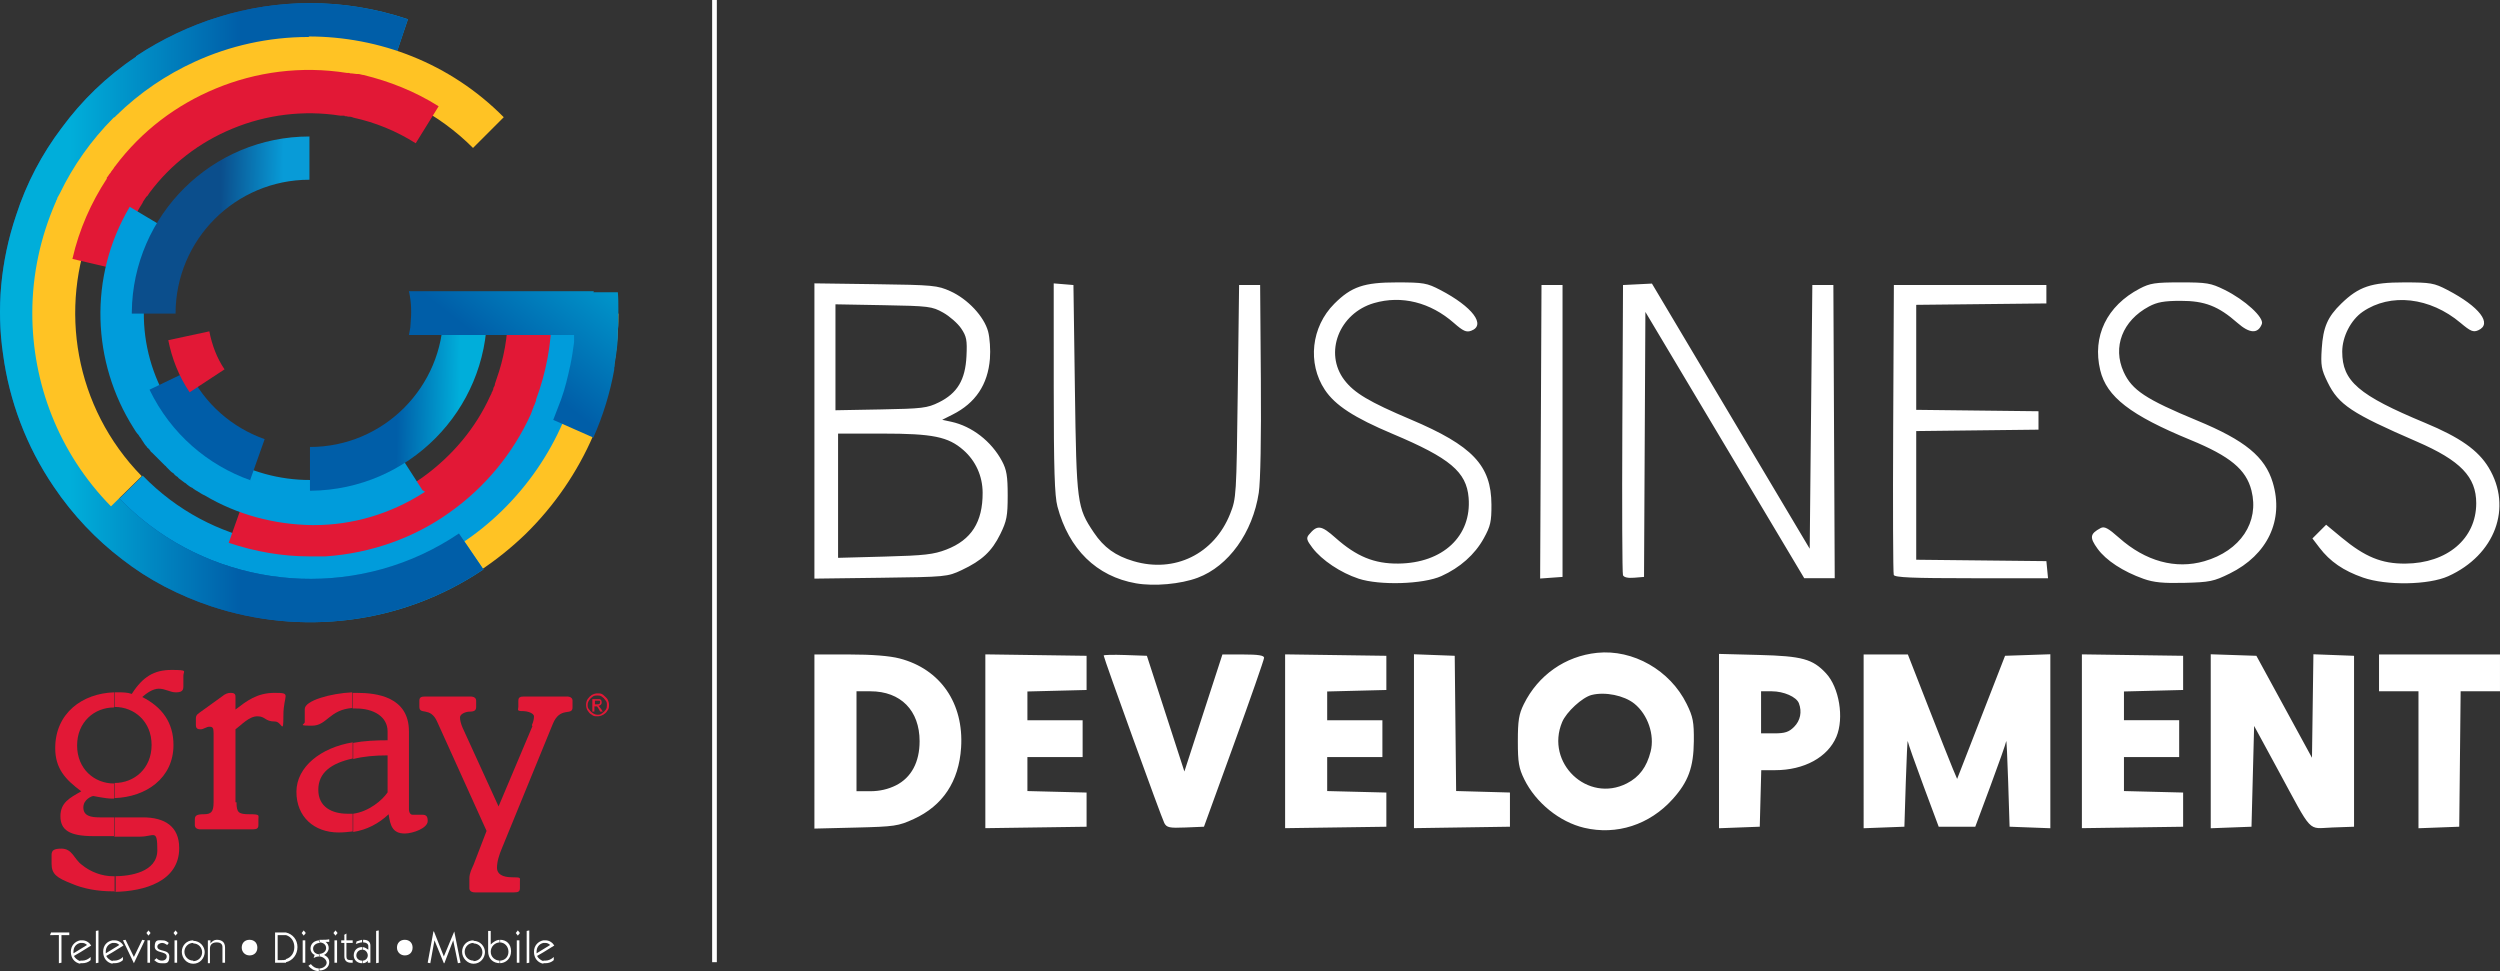 <?xml version="1.0" encoding="UTF-8" standalone="no"?>
<svg
   xmlns:dc="http://purl.org/dc/elements/1.1/"
   xmlns:cc="http://creativecommons.org/ns#"
   xmlns:rdf="http://www.w3.org/1999/02/22-rdf-syntax-ns#"
   xmlns:svg="http://www.w3.org/2000/svg"
   xmlns="http://www.w3.org/2000/svg"
   xmlns:xlink="http://www.w3.org/1999/xlink"
   xmlns:sodipodi="http://sodipodi.sourceforge.net/DTD/sodipodi-0.dtd"
   xmlns:inkscape="http://www.inkscape.org/namespaces/inkscape"
   id="Layer_2"
   viewBox="0 0 479.895 186.4"
   version="1.1"
   sodipodi:docname="gbd_new.svg"
   width="479.895"
   height="186.4"
   inkscape:version="1.0.1 (3bc2e813f5, 2020-09-07)">
  <rect x="0" y="0" width="479.895" height="186.4" fill="#333333" stroke="none"/>
  <sodipodi:namedview
     pagecolor="#ffffff"
     bordercolor="#666666"
     borderopacity="1"
     objecttolerance="10"
     gridtolerance="10"
     guidetolerance="10"
     inkscape:pageopacity="0"
     inkscape:pageshadow="2"
     inkscape:window-width="1792"
     inkscape:window-height="1050"
     id="namedview155"
     showgrid="false"
     fit-margin-top="0"
     fit-margin-left="0"
     fit-margin-right="0"
     fit-margin-bottom="0"
     inkscape:zoom="1.5417562"
     inkscape:cx="219.66304"
     inkscape:cy="93.199997"
     inkscape:window-x="-6"
     inkscape:window-y="-6"
     inkscape:window-maximized="1"
     inkscape:current-layer="Layer_2"
     inkscape:document-rotation="0" />
  <defs
     id="defs21">
    <style
       id="style2">.cls-1{fill:none;}.cls-2,.cls-3{fill:#e21836;}.cls-4{letter-spacing:0em;}.cls-5{fill:url(#GradientFill_4-2);}.cls-5,.cls-6,.cls-3,.cls-7,.cls-8,.cls-9,.cls-10,.cls-11,.cls-12,.cls-13{fill-rule:evenodd;}.cls-6{fill:url(#GradientFill_4-3);}.cls-14{font-family:GreycliffCF-Heavy, 'Greycliff CF';font-size:47.3px;font-weight:800;}.cls-15{letter-spacing:0em;}.cls-7{fill:#009cdb;}.cls-8{fill:#909093;}.cls-9{fill:#ffc324;}.cls-10{fill:#005da8;}.cls-11{fill:url(#GradientFill_6);}.cls-12{fill:url(#GradientFill_4);}.cls-13{fill:url(#GradientFill_5);}.cls-16{letter-spacing:0em;}</style>
    <linearGradient
       id="GradientFill_6"
       x1="78.8"
       y1="60.4"
       x2="13.3"
       y2="59.3"
       gradientUnits="userSpaceOnUse">
      <stop
         offset="0"
         stop-color="#089bd7"
         id="stop4" />
      <stop
         offset=".5"
         stop-color="#0856a2"
         id="stop6" />
    </linearGradient>
    <linearGradient
       id="GradientFill_4"
       x1="13.5"
       y1="60.1"
       x2="78.9"
       y2="60.1"
       gradientUnits="userSpaceOnUse">
      <stop
         offset="0"
         stop-color="#00aeda"
         id="stop9" />
      <stop
         offset=".5"
         stop-color="#005ea8"
         id="stop11" />
    </linearGradient>
    <linearGradient
       id="GradientFill_5"
       x1="54.2"
       y1="43.3"
       x2="30.3"
       y2="42.9"
       gradientUnits="userSpaceOnUse">
      <stop
         offset="0"
         stop-color="#089bd7"
         id="stop14" />
      <stop
         offset=".5"
         stop-color="#0b4e8c"
         id="stop16" />
    </linearGradient>
    <linearGradient
       id="GradientFill_4-2"
       x1="88.2"
       y1="77.3"
       x2="64.3"
       y2="76.9"
       xlink:href="#GradientFill_4" />
    <linearGradient
       id="GradientFill_4-3"
       x1="117.5"
       y1="42.7"
       x2="76.7"
       y2="94.9"
       xlink:href="#GradientFill_4" />
    <linearGradient
       inkscape:collect="always"
       xlink:href="#GradientFill_4"
       id="linearGradient982"
       gradientUnits="userSpaceOnUse"
       x1="13.5"
       y1="60.1"
       x2="78.9"
       y2="60.1" />
  </defs>
  <g
     id="g1041">
    <g
       id="g81"
       transform="translate(6.3834176e-4)">
      <path
         class="cls-9"
         d="m 118.7,60.2 h -9.2 c 0,20.7 -12.7,38.6 -30.8,46.1 -18.3,7.6 -40.2,3.8 -54.9,-11.2 l -6.6,6.4 c 11.6,11.8 26.9,17.8 42.3,17.8 v 0 c 8,0 15.7,-1.6 22.7,-4.5 6.8,-2.8 13.1,-6.9 18.7,-12.3 v 0 c 11,-10.8 17.8,-25.8 17.8,-42.3 z"
         id="path55" />
      <path
         class="cls-7"
         d="m 112.4,60.1 h -8.3 c 0,18.6 -11.4,34.6 -27.6,41.3 -16.4,6.8 -36,3.4 -49.1,-10.1 l -5.9,5.8 C 31.9,107.7 45.6,113 59.4,113 v 0 c 7.2,0 14,-1.4 20.3,-4 6.1,-2.5 11.8,-6.2 16.7,-11 v 0 c 9.9,-9.7 16,-23.1 16,-37.9 z"
         id="path57" />
      <path
         class="cls-11"
         d="m 26.1,10.9 v 0 c -5.7,3.8 -10.4,8.4 -14.3,13.7 -3.7,4.9 -6.7,10.5 -8.7,16.7 -3,8.9 -3.8,18 -2.5,26.8 1.2,8.8 4.4,17.5 9.7,25.3 3.7,5.5 8.2,10.2 13.2,14 5,3.9 10.8,6.9 17.1,9 v 0 c 17,5.6 36.3,3.6 52.2,-7.1 l -4.7,-6.9 C 69.6,114.9 45.6,113.6 28.7,100.8 17.9,92.6 10.8,80.3 9,67 7.3,53.8 10.7,40.3 18.8,29.5 31.5,12.4 54.3,4.6 75.6,11.7 l 2.7,-8 C 72.1,1.6 65.7,0.6 59.5,0.6 47.5,0.6 35.9,4.3 26.1,10.8 Z"
         id="path59"
         style="fill:url(#GradientFill_6)" />
      <path
         class="cls-12"
         d="m 26.1,10.9 v 0 c -5.7,3.8 -10.4,8.4 -14.3,13.7 -3.7,4.9 -6.7,10.5 -8.7,16.7 -3,8.9 -3.8,18 -2.5,26.8 1.2,8.8 4.4,17.5 9.7,25.3 3.7,5.5 8.2,10.2 13.2,14 5,3.9 10.8,6.9 17.1,9 v 0 c 17,5.6 36.3,3.6 52.2,-7.1 l -4.7,-6.9 C 69.6,114.9 45.6,113.6 28.7,100.8 17.9,92.6 10.8,80.3 9,67 7.3,53.8 10.7,40.3 18.8,29.5 31.5,12.4 54.3,4.6 75.6,11.7 l 2.7,-8 C 72.1,1.6 65.7,0.6 59.5,0.6 47.5,0.6 35.9,4.3 26.1,10.8 Z"
         id="path61"
         style="fill:url(#linearGradient982)" />
      <path
         class="cls-9"
         d="m 59.4,7.1 v 0 c 0,0 -0.2,0 -0.2,0 -7.7,0 -15.1,1.7 -21.7,4.7 -5.5,2.5 -10.6,5.9 -15.2,10.4 v 0 c 0,0 -0.2,0.2 -0.3,0.3 0,0 -0.1,0 -0.2,0.1 v 0 C 17.5,26.9 14,31.9 11.5,37.1 v 0 c -0.2,0.3 -0.3,0.6 -0.5,0.9 0,0.2 -0.1,0.3 -0.2,0.5 0,0.1 -0.1,0.3 -0.2,0.5 -2.8,6.5 -4.4,13.6 -4.4,21.1 v 0 c 0,13.4 5,26.8 15.1,37.1 l 5.9,-5.8 C 14.3,78.2 11.2,59.1 17.8,43 v 0 c 0.1,-0.3 0.2,-0.5 0.3,-0.7 0,-0.2 0.1,-0.3 0.2,-0.5 0,0 0,-0.2 0.1,-0.3 4.5,-9.8 12.4,-17.7 22.2,-22.2 0.1,0 0.3,-0.1 0.4,-0.2 0.2,0 0.3,-0.1 0.5,-0.2 16.3,-7 36,-3.8 49.3,9.5 l 5.9,-5.9 C 86.4,12.1 72.8,7 59.2,7 Z"
         id="path63" />
      <path
         class="cls-3"
         d="m 66.2,22.3 c 0.2,0 0.4,0 0.6,0.1 0.1,0 0.2,0 0.3,0 0.3,0 0.5,0.1 0.8,0.2 4.1,0.9 8.1,2.5 11.9,4.9 l 4.4,-7.1 c -4.6,-2.9 -9.5,-4.8 -14.4,-6 v 0 c -0.3,0 -0.7,-0.2 -1.1,-0.2 0,0 -0.2,0 -0.3,0 -0.3,0 -0.5,-0.1 -0.8,-0.1 -0.2,0 -0.4,0 -0.6,-0.1 -0.1,0 -0.3,0 -0.4,0 -8.8,-1.4 -17.5,-0.2 -25.2,3 -7.5,3.1 -14.2,8.1 -19.3,14.9 0,0 0,0 0,0 -0.2,0.2 -0.3,0.5 -0.5,0.7 -0.1,0.1 -0.2,0.3 -0.3,0.4 0,0.1 -0.2,0.3 -0.3,0.4 -0.2,0.3 -0.3,0.5 -0.5,0.7 0,0 0,0.1 0,0.2 -3,4.6 -5.3,9.7 -6.6,15.4 l 8.1,1.9 v 0 c 1,-4.3 2.7,-8.3 4.9,-11.9 0.2,-0.3 0.3,-0.5 0.5,-0.8 0,0 0,0 0,-0.1 0.1,-0.2 0.3,-0.4 0.4,-0.6 0,-0.1 0.2,-0.2 0.2,-0.3 0,-0.1 0.2,-0.2 0.3,-0.3 0.1,-0.2 0.3,-0.4 0.4,-0.6 v 0 c 4.1,-5.5 9.6,-9.7 15.9,-12.3 6.5,-2.7 13.7,-3.6 20.7,-2.5 0,0 0.2,0 0.3,0 0.2,0 0.3,0 0.5,0 z"
         id="path65" />
      <path
         class="cls-3"
         d="m 61.1,98.5 h -0.6 c -0.1,0 -0.2,0 -0.3,0 h -0.8 c -4.2,0 -8.5,-0.7 -12.7,-2.2 l -2.8,7.9 c 5.1,1.7 10.3,2.6 15.4,2.6 h 1.1 c 0,0 0.2,0 0.3,0 0.3,0 0.5,0 0.8,0 0.2,0 0.4,0 0.6,0 0.1,0 0.3,0 0.4,0 8.8,-0.6 17.1,-3.6 23.9,-8.5 6.6,-4.7 12,-11.1 15.5,-18.8 0,0 0,0 0,0 0.1,-0.3 0.2,-0.5 0.3,-0.8 0,-0.1 0.1,-0.3 0.2,-0.5 0,-0.2 0.1,-0.3 0.2,-0.5 0.1,-0.3 0.2,-0.5 0.3,-0.8 0,0 0,-0.1 0,-0.2 1.9,-5.1 3,-10.7 3,-16.5 h -8.4 c 0,4.4 -0.8,8.7 -2.2,12.6 -0.1,0.3 -0.2,0.6 -0.3,0.9 0,0 0,0.1 0,0.1 0,0.2 -0.2,0.5 -0.3,0.7 0,0.1 0,0.3 -0.1,0.4 0,0.1 -0.1,0.3 -0.2,0.4 0,0.2 -0.2,0.5 -0.3,0.7 0,0 0,0 0,0 -2.8,6.2 -7.3,11.5 -12.8,15.5 -5.7,4.1 -12.6,6.5 -19.7,7 0,0 -0.2,0 -0.3,0 -0.2,0 -0.4,0 -0.5,0 z"
         id="path67" />
      <path
         class="cls-7"
         d="m 81.1,94.1 -4.5,-7 C 66,93.9 52.9,93.6 42.8,87.5 42.4,87.3 42,87 41.7,86.8 c 0,0 -0.1,0 -0.2,-0.1 -0.4,-0.3 -0.8,-0.5 -1.1,-0.8 0,0 -0.1,0 -0.2,-0.1 -0.4,-0.3 -0.8,-0.6 -1.1,-0.9 0,0 0,0 -0.1,-0.1 -0.4,-0.3 -0.7,-0.6 -1.1,-0.9 0,0 0,0 -0.1,-0.1 -0.3,-0.3 -0.7,-0.6 -1,-1 0,0 0,0 -0.1,-0.1 -0.3,-0.3 -0.6,-0.7 -0.9,-1 0,0 -0.1,0 -0.1,-0.1 -0.3,-0.3 -0.6,-0.7 -0.9,-1 0,0 0,-0.1 -0.1,-0.1 -0.3,-0.4 -0.6,-0.8 -0.9,-1.1 0,0 0,0 0,0 C 26.5,69.3 25.3,55.4 32.1,44 l -7.2,-4.3 c -8,13.5 -7.2,29.9 0.7,42.4 v 0 c 0.3,0.5 0.6,1 1,1.4 q 0,0 0,0 c 0.1,0.2 0.3,0.5 0.5,0.7 0,0 0,0.1 0.1,0.2 0.1,0.2 0.3,0.4 0.4,0.6 0,0 0.1,0.2 0.2,0.3 0.1,0.2 0.3,0.3 0.4,0.5 0,0.1 0.2,0.2 0.3,0.3 0.1,0.1 0.3,0.3 0.4,0.5 0,0.1 0.2,0.2 0.3,0.3 0.1,0.1 0.3,0.3 0.4,0.4 0.1,0.1 0.2,0.2 0.3,0.3 0.1,0.1 0.3,0.3 0.4,0.4 0.1,0.1 0.2,0.2 0.3,0.3 0.1,0.1 0.3,0.3 0.4,0.4 0,0 0.2,0.2 0.3,0.3 0.1,0.1 0.3,0.3 0.4,0.4 0.1,0 0.2,0.2 0.3,0.3 0.1,0.1 0.3,0.3 0.4,0.4 0.1,0.1 0.2,0.2 0.3,0.3 0.1,0.1 0.3,0.3 0.5,0.4 0.1,0 0.2,0.2 0.3,0.3 0.1,0.1 0.3,0.3 0.5,0.4 0.1,0 0.2,0.2 0.3,0.3 0.1,0.1 0.3,0.2 0.4,0.3 0.1,0.1 0.3,0.2 0.4,0.3 0.1,0.1 0.3,0.2 0.4,0.3 0.1,0 0.3,0.2 0.4,0.3 0.1,0.1 0.3,0.2 0.4,0.3 0.1,0.1 0.3,0.2 0.5,0.3 0.1,0 0.2,0.1 0.3,0.2 0.2,0.1 0.4,0.3 0.6,0.4 0,0 0.1,0 0.2,0.1 0.5,0.3 0.9,0.6 1.4,0.8 v 0 c 6.2,3.7 13.4,5.6 20.6,5.7 h 0.4 c 7.3,0 14.7,-2.1 21.3,-6.4 z"
         id="path69" />
      <path
         class="cls-13"
         d="m 59.4,26.1 v 8.4 C 45.2,34.5 33.7,46 33.7,60.2 H 25.3 V 59.9 C 25.5,41.3 40.7,26.2 59.4,26.2 Z"
         id="path71"
         style="fill:url(#GradientFill_5)" />
      <path
         class="cls-5"
         d="m 85.1,60.1 h 8.4 C 93.5,78.8 78.4,94 59.7,94.2 h -0.2 v -8.4 c 14.1,0 25.6,-11.5 25.6,-25.7 z"
         id="path73"
         style="fill:url(#GradientFill_4-2)" />
      <path
         class="cls-10"
         d="M 48.1,92.2 C 39.9,89.3 32.8,83.3 28.7,74.8 l 7.5,-3.6 c 3.1,6.4 8.4,10.9 14.6,13.1 L 48,92.2 v 0 z"
         id="path75" />
      <path
         class="cls-6"
         d="M 114,55.9 H 78.5 c 0.5,2.2 0.5,4.3 0.3,6.4 0,0.7 -0.2,1.3 -0.3,2 h 31.7 c 0,0.2 0,0.4 0,0.5 0,0.3 0,0.6 0,0.9 -0.2,1.4 -0.4,2.9 -0.7,4.3 v 0 c -0.5,2.3 -1,4.5 -1.8,6.7 -0.5,1.3 -1,2.6 -1.5,3.9 l 7.7,3.4 c 1.9,-4.3 3.2,-8.6 4,-13 0,0 0,0 0,0 0,-0.3 0,-0.5 0.1,-0.7 0,-0.2 0,-0.3 0,-0.5 0,0 0,0 0,0 0.3,-1.7 0.5,-3.3 0.6,-5 0,0 0,-0.1 0,-0.2 v -0.4 c 0,-0.6 0,-1.1 0.1,-1.7 v -0.7 c 0,-0.2 0,-0.5 0,-0.7 v -0.7 0 -1.1 c 0,-1.1 0,-2.1 -0.1,-3.2 h -4.7 z"
         id="path77"
         style="fill:url(#GradientFill_4-3)" />
      <path
         class="cls-3"
         d="m 40.2,63.7 c 0.5,2.5 1.4,5 2.9,7.2 v 0 l -6.7,4.4 C 34.3,72.2 33,68.8 32.3,65.3 l 7.9,-1.7 z"
         id="path79" />
    </g>
    <g
       id="g133"
       transform="translate(6.3834176e-4)"
       style="fill:#ffffff;fill-opacity:1">
      <path
         id="polygon83"
         style="fill:#ffffff;fill-opacity:1;fill-rule:evenodd"
         d="m 11.8,184.8 -0.5,0.1 v -5.4 H 9.6 L 9.8,179 h 3.5 v 0.5 h -1.5 z"
         class="cls-8" />
      <path
         class="cls-8"
         d="m 15.4,184.4 c 0.1,0 0.2,0 0.4,0 0.6,0 1.2,-0.3 1.6,-0.7 v 0.6 c -0.4,0.4 -1,0.6 -1.6,0.6 -0.6,0 -0.3,0 -0.4,0 z m 0,-3.9 c 0.1,0 0.3,0 0.4,0 0.8,0 1.4,0.5 1.7,1 l -2.1,1.3 v -0.6 l 1.3,-0.8 c -0.2,-0.2 -0.5,-0.4 -0.9,-0.4 -0.4,0 -0.3,0 -0.4,0 z m -1.2,3 c 0.1,0.3 0.6,0.8 1.2,1 v 0.5 c -1.1,-0.2 -1.8,-1.1 -1.8,-2.3 0,-1.2 0.8,-2 1.8,-2.2 v 0.5 c -0.8,0.2 -1.3,0.8 -1.3,1.7 0,0.9 0,0.2 0,0.3 l 1.3,-0.8 v 0.6 z"
         id="path85"
         style="fill:#ffffff;fill-opacity:1" />
      <path
         id="polygon87"
         style="fill:#ffffff;fill-opacity:1;fill-rule:evenodd"
         d="m 18.9,184.8 -0.5,0.1 v -6.2 l 0.5,-0.1 z"
         class="cls-8" />
      <path
         class="cls-8"
         d="m 21.6,184.4 c 0.1,0 0.2,0 0.4,0 0.6,0 1.2,-0.3 1.6,-0.7 v 0.6 c -0.4,0.4 -1,0.6 -1.6,0.6 -0.6,0 -0.3,0 -0.4,0 z m 0,-3.9 c 0.1,0 0.3,0 0.4,0 0.8,0 1.4,0.5 1.7,1 l -2.1,1.3 v -0.6 l 1.3,-0.8 C 22.7,181.2 22.4,181 22,181 c -0.4,0 -0.3,0 -0.4,0 z m -1.2,3 c 0.1,0.3 0.6,0.8 1.2,1 v 0.5 c -1.1,-0.2 -1.8,-1.1 -1.8,-2.3 0,-1.2 0.7,-2 1.8,-2.2 v 0.5 c -0.8,0.2 -1.3,0.8 -1.3,1.7 0,0.9 0,0.2 0,0.3 l 1.3,-0.8 v 0.6 z"
         id="path89"
         style="fill:#ffffff;fill-opacity:1" />
      <path
         id="polygon91"
         style="fill:#ffffff;fill-opacity:1;fill-rule:evenodd"
         d="m 27.3,180.4 0.5,0.1 -2.1,4.4 -2.1,-4.4 0.5,-0.1 1.6,3.3 z"
         class="cls-8" />
      <path
         class="cls-8"
         d="m 28.9,179.1 -0.4,0.5 -0.4,-0.5 0.4,-0.5 z m -0.6,5.8 v -4.4 h 0.5 c 0,0 0,4.3 0,4.3 h -0.5 z"
         id="path93"
         style="fill:#ffffff;fill-opacity:1" />
      <path
         class="cls-8"
         d="m 30,183.9 c 0.3,0.3 0.6,0.5 1.1,0.5 0.5,0 0.9,-0.3 0.9,-0.8 0,-1.1 -2.3,-0.5 -2.3,-1.9 0,-1.4 0.7,-1.2 1.4,-1.2 0.7,0 0.9,0.2 1.3,0.5 l -0.3,0.4 c -0.3,-0.2 -0.6,-0.4 -1,-0.4 -0.4,0 -0.9,0.3 -0.9,0.7 0,1.1 2.3,0.4 2.3,1.9 0,1.5 -0.7,1.3 -1.5,1.3 -0.8,0 -1,-0.3 -1.4,-0.6 L 30,184 Z"
         id="path95"
         style="fill:#ffffff;fill-opacity:1" />
      <path
         class="cls-8"
         d="m 34.1,179.1 -0.4,0.5 -0.4,-0.5 0.4,-0.5 z m -0.6,5.8 v -4.4 H 34 c 0,0 0,4.3 0,4.3 h -0.5 z"
         id="path97"
         style="fill:#ffffff;fill-opacity:1" />
      <path
         class="cls-8"
         d="m 39.3,182.7 c 0,1.2 -0.9,2.3 -2.2,2.3 v -0.5 c 1,0 1.7,-0.8 1.7,-1.7 0,-0.9 -0.7,-1.7 -1.7,-1.7 v -0.5 c 1.3,0 2.2,1.1 2.2,2.2 z m -2.2,2.3 v 0 c -1.3,0 -2.2,-1.1 -2.2,-2.3 0,-1.2 0.9,-2.2 2.2,-2.2 v 0 0.5 0 c -1,0 -1.7,0.8 -1.7,1.7 0,0.9 0.7,1.7 1.7,1.7 v 0 0.5 z"
         id="path99"
         style="fill:#ffffff;fill-opacity:1" />
      <path
         class="cls-8"
         d="m 39.9,184.9 v -4.4 h 0.5 c 0,0 0,0.6 0,0.6 v 0 c 0.3,-0.4 0.7,-0.7 1.2,-0.7 0.8,0 1.6,0.3 1.6,1.5 v 2.9 h -0.5 c 0,0 0,-3 0,-3 0,-0.6 -0.4,-0.9 -1.1,-0.9 -0.7,0 -1.3,0.3 -1.3,1.2 v 2.8 h -0.5 z"
         id="path101"
         style="fill:#ffffff;fill-opacity:1" />
      <path
         class="cls-8"
         d="m 47.9,183.4 c -0.8,0 -1.5,-0.6 -1.5,-1.5 0,-0.9 0.6,-1.5 1.5,-1.5 0.9,0 1.5,0.6 1.5,1.5 0,0.9 -0.6,1.5 -1.5,1.5 z"
         id="path103"
         style="fill:#ffffff;fill-opacity:1" />
      <path
         class="cls-8"
         d="m 54.9,179 c 1.3,0.3 2.2,1.4 2.2,2.8 0,1.4 -0.9,2.6 -2.2,2.9 v -0.6 c 1,-0.3 1.6,-1.2 1.6,-2.3 0,-1.1 -0.6,-2 -1.6,-2.3 z m -2.1,0 h 1.5 c 0.2,0 0.5,0 0.6,0 v 0.5 c -0.2,0 -0.4,0 -0.6,0 h -1 v 4.8 h 0.8 c 0.3,0 0.5,0 0.8,-0.1 v 0.6 c -0.2,0 -0.4,0 -0.6,0 h -1.5 z"
         id="path105"
         style="fill:#ffffff;fill-opacity:1" />
      <path
         class="cls-8"
         d="m 58.7,179.1 -0.4,0.5 -0.4,-0.5 0.4,-0.5 z m -0.6,5.8 v -4.4 h 0.5 c 0,0 0,4.3 0,4.3 h -0.5 z"
         id="path107"
         style="fill:#ffffff;fill-opacity:1" />
      <path
         class="cls-8"
         d="m 61.3,185.9 c 0.7,0 1.4,-0.5 1.4,-1.1 0,-0.6 -0.7,-1.2 -1.4,-1.2 v -0.5 c 0.6,0 1.3,-0.4 1.3,-1.1 0,-0.7 -0.6,-1.1 -1.3,-1.1 v -0.5 h 0.5 c 0.5,0 1,0 1.4,-0.1 v 0.5 c -0.3,0 -0.4,0 -0.5,0 -0.1,0 -0.1,0 -0.2,0 v 0 c 0.4,0.3 0.6,0.7 0.6,1.2 0,0.5 -0.4,1.1 -0.9,1.3 0.6,0.3 1,0.7 1,1.4 0,1 -0.9,1.6 -1.9,1.6 v -0.5 z m -1.6,-0.8 c 0.4,0.5 0.9,0.8 1.5,0.8 v 0 0.5 h -0.1 c -0.8,0 -1.5,-0.5 -1.9,-1 l 0.4,-0.3 v 0 z m 1.6,-1.5 v 0 c -0.4,0 -0.7,0.1 -1.1,0.3 l 0.2,-0.6 c -0.5,-0.2 -0.8,-0.7 -0.8,-1.2 0,-1 0.8,-1.6 1.8,-1.6 v 0 0.5 0 c -0.6,0 -1.3,0.4 -1.3,1.1 0,0.7 0.6,1.1 1.3,1.1 v 0 0.5 z"
         id="path109"
         style="fill:#ffffff;fill-opacity:1" />
      <path
         class="cls-8"
         d="m 64.8,179.1 -0.4,0.5 -0.4,-0.5 0.4,-0.5 z m -0.6,5.8 v -4.4 h 0.5 c 0,0 0,4.3 0,4.3 h -0.5 z"
         id="path111"
         style="fill:#ffffff;fill-opacity:1" />
      <path
         class="cls-8"
         d="m 66,179.5 0.5,-0.3 v 1.3 h 1.2 v 0.5 h -1.2 v 2.6 c 0,0.5 0.2,0.7 0.8,0.7 h 0.4 v 0.5 c -0.1,0 -0.3,0 -0.4,0 -0.8,0 -1.2,-0.5 -1.2,-1.2 V 181 h -0.6 v -0.5 h 0.6 v -1 z"
         id="path113"
         style="fill:#ffffff;fill-opacity:1" />
      <path
         class="cls-8"
         d="m 69.5,180.4 h 0.3 c 0.7,0 1.3,0.3 1.3,1.1 v 3.3 h -0.5 c 0,0.1 0,-0.4 0,-0.4 v 0 c -0.2,0.3 -0.5,0.5 -1,0.5 v 0 -0.5 0 c 0.6,0 1,-0.5 1,-1 0,-0.5 -0.4,-1.1 -1,-1.1 v 0 -0.5 c 0.4,0 0.8,0.3 1.1,0.5 v -0.7 c 0,-0.4 -0.4,-0.7 -1,-0.7 v 0 -0.5 z m -1,0.3 c 0.3,-0.1 0.6,-0.2 1,-0.3 v 0.5 c -0.4,0 -0.8,0.2 -1.2,0.3 l 0.2,-0.6 v 0 z m 1,4.2 c -0.9,0 -1.6,-0.6 -1.6,-1.5 0,-0.9 0.6,-1.6 1.6,-1.6 v 0 0.5 c -0.6,0 -1.1,0.5 -1.1,1.1 0,0.6 0.5,1 1.1,1 z"
         id="path115"
         style="fill:#ffffff;fill-opacity:1" />
      <path
         id="polygon117"
         style="fill:#ffffff;fill-opacity:1;fill-rule:evenodd"
         d="m 72.7,184.8 -0.5,0.1 v -6.2 l 0.5,-0.1 z"
         class="cls-8" />
      <path
         class="cls-8"
         d="m 77.7,183.4 c -0.8,0 -1.5,-0.6 -1.5,-1.5 0,-0.9 0.6,-1.5 1.5,-1.5 0.9,0 1.5,0.6 1.5,1.5 0,0.9 -0.6,1.5 -1.5,1.5 z"
         id="path119"
         style="fill:#ffffff;fill-opacity:1" />
      <path
         id="polygon121"
         style="fill:#ffffff;fill-opacity:1;fill-rule:evenodd"
         d="m 83.4,180.5 v 0 l -0.8,4.4 -0.5,-0.1 1.1,-6 h 0.1 l 1.9,4.8 2,-4.8 1.2,6 -0.5,0.1 -0.9,-4.4 -1.7,4.4 h -0.1 z"
         class="cls-8" />
      <path
         class="cls-8"
         d="m 93.1,182.7 c 0,1.2 -0.9,2.3 -2.2,2.3 v -0.5 c 1,0 1.7,-0.8 1.7,-1.7 0,-0.9 -0.7,-1.7 -1.7,-1.7 v -0.5 c 1.3,0 2.2,1.1 2.2,2.2 z m -2.2,2.3 v 0 c -1.2,0 -2.2,-1.1 -2.2,-2.3 0,-1.2 0.9,-2.2 2.2,-2.2 v 0 0.5 0 c -1,0 -1.7,0.8 -1.7,1.7 0,0.9 0.7,1.7 1.7,1.7 v 0 0.5 z"
         id="path123"
         style="fill:#ffffff;fill-opacity:1" />
      <path
         class="cls-8"
         d="m 96,180.4 v 0 c 1.2,0 2.1,0.8 2.1,2.2 0,1.4 -1,2.3 -2.2,2.3 v 0 -0.5 0 c 1,0 1.7,-0.7 1.7,-1.7 0,-1 -0.7,-1.8 -1.7,-1.8 v 0 -0.5 z m -2.3,-1.7 h 0.5 c 0,-0.1 0,2.6 0,2.6 0.5,-0.5 1.1,-0.9 1.8,-0.9 v 0.5 c -1,0 -1.8,0.8 -1.8,1.8 0,1 0.8,1.7 1.8,1.7 v 0.5 c -1.4,0 -2.3,-0.9 -2.3,-2.3 v -3.8 z"
         id="path125"
         style="fill:#ffffff;fill-opacity:1" />
      <path
         class="cls-8"
         d="m 99.8,179.1 -0.4,0.5 -0.4,-0.5 0.4,-0.5 z m -0.6,5.8 v -4.4 h 0.5 c 0,0 0,4.3 0,4.3 h -0.5 z"
         id="path127"
         style="fill:#ffffff;fill-opacity:1" />
      <path
         id="polygon129"
         style="fill:#ffffff;fill-opacity:1;fill-rule:evenodd"
         d="m 101.6,184.8 -0.5,0.1 v -6.2 l 0.5,-0.1 z"
         class="cls-8" />
      <path
         class="cls-8"
         d="m 104.3,184.4 c 0.1,0 0.2,0 0.4,0 0.6,0 1.2,-0.3 1.6,-0.7 v 0.6 c -0.4,0.4 -1,0.6 -1.6,0.6 -0.6,0 -0.3,0 -0.4,0 z m 0,-3.9 c 0.1,0 0.3,0 0.4,0 0.8,0 1.4,0.5 1.7,1 l -2.1,1.3 v -0.6 l 1.3,-0.8 c -0.2,-0.2 -0.5,-0.4 -0.9,-0.4 -0.4,0 -0.3,0 -0.4,0 z m -1.2,3 c 0.1,0.3 0.6,0.8 1.2,1 v 0.5 c -1.1,-0.2 -1.8,-1.1 -1.8,-2.3 0,-1.2 0.8,-2 1.8,-2.2 v 0.5 c -0.8,0.2 -1.3,0.8 -1.3,1.7 0,0.9 0,0.2 0,0.3 l 1.3,-0.8 v 0.6 z"
         id="path131"
         style="fill:#ffffff;fill-opacity:1" />
    </g>
    <g
       id="g145"
       transform="translate(6.3834176e-4)">
      <path
         class="cls-3"
         d="m 27.4,156.9 c 4.2,0 7,1.7 7,5.9 0,6.4 -6.7,8.3 -12.4,8.4 v -3 c 3,0 8.2,-0.8 8.2,-5 0,-4.2 -0.6,-2.6 -3.3,-2.6 H 22 v -3.7 z m -5.4,-24 h 0.6 c 1,0 1.8,0 2.7,0.3 2.1,-3.3 4.3,-4.6 7.6,-4.6 3.3,0 2.3,0.2 2.3,1.1 v 2.1 c 0,0.9 -0.5,1.1 -1.5,1.1 -1,0 -2,-0.7 -3.2,-0.7 -1.2,0 -2.4,0.9 -3.2,1.6 3.8,1.9 6,4.9 6,9.2 0,6.4 -5.3,10 -11.3,10.2 v -2.9 0 c 3.8,0 7.1,-2.8 7.1,-7.3 0,-4.5 -3.3,-7.3 -7.1,-7.3 v 0 -2.9 z m 0,38.2 h -0.3 c -3,0 -5.7,-0.5 -8,-1.5 -2.8,-1.1 -3.8,-1.8 -3.8,-3.8 v -1.7 c 0,-0.9 0.5,-1.2 1.9,-1.2 2.1,0 2.4,2 3.9,3.1 1.7,1.4 3.9,2.2 6,2.2 2.1,0 0.3,0 0.5,0 v 3 0 z m 0,-10.6 h -4.1 c -4.6,0 -6.3,-1.2 -6.3,-3.8 0,-2.6 1.7,-3.5 4,-4.8 -3.1,-2.3 -5,-4.4 -5,-8.3 0,-6.7 5.2,-10.5 11.3,-10.7 v 2.9 c -3.8,0 -7.1,2.8 -7.1,7.3 0,4.5 3.3,7.3 7.1,7.3 v 2.9 h -0.4 c -1.3,0 -3.4,-0.5 -3.6,-0.5 -0.2,0 -1.9,0.6 -1.9,2.2 0,1.6 1.4,1.9 3.1,1.9 h 2.8 v 3.7 z"
         id="path135" />
      <path
         class="cls-3"
         d="m 45.4,154 c 0,2 0.4,2.3 2.5,2.3 2.1,0 1.7,0.2 1.7,1 v 1.1 c 0,0.6 -0.3,0.8 -1.1,0.8 h -10 c -0.7,0 -1.1,-0.3 -1.1,-0.8 v -1.1 c 0,-0.7 0.3,-1 1.7,-1 1.4,0 1.9,-0.4 1.9,-2.3 v -13.3 c 0,-1 -0.2,-1.2 -0.8,-1.2 -0.6,0 -1.1,0.5 -1.7,0.5 -0.6,0 -0.9,-0.2 -0.9,-0.8 v -1.3 c 0,-0.4 0.1,-0.7 0.7,-1.1 l 4.3,-3.1 c 0.6,-0.5 1.1,-0.7 1.7,-0.7 0.6,0 0.9,0.2 0.9,0.7 v 2.5 c 2.1,-1.6 4.1,-3.2 7.5,-3.2 3.4,0 1.7,0.3 1.7,4.3 0,4 -0.3,1.2 -1.6,1.2 -2,0 -1.8,-1 -3.4,-1 -1.6,0 -3.1,1.7 -4.2,2.5 v 14 z"
         id="path137" />
      <path
         class="cls-3"
         d="m 78.5,155.3 c 0,0.7 0.3,1.1 0.7,1.1 0.6,0 1.2,0 1.9,0 0.7,0 1,0.3 1,1.2 0,1.4 -2.9,2.4 -4.4,2.4 -2.4,0 -2.8,-1.6 -3.1,-3.7 -1.9,1.8 -4.2,3 -6.8,3.4 v -3.5 c 3,-0.4 5.6,-2.6 6.6,-4.1 V 145 c -2.4,0 -4.7,0.2 -6.6,0.7 v -3.1 c 2.1,-0.4 4.4,-0.5 6.6,-0.5 v -1.7 c 0,-2.9 -2.8,-4.4 -6,-4.4 -3.2,0 -0.5,0 -0.7,0 v -3 h 0.8 c 3.7,0 10,0.7 10,7.4 z m -10.8,4.3 c -0.9,0.1 -1.7,0.2 -2.7,0.2 -4.7,0 -8.1,-3 -8.1,-7.8 0,-4.8 4.7,-8.5 10.8,-9.5 v 3.1 c -4.1,0.9 -6.6,2.7 -6.6,6 0,3.3 2.6,4.6 5.6,4.6 3,0 0.7,0 1,0 v 3.5 0 z m 0,-23.7 c -4.5,0.3 -4.9,3.4 -7.8,3.4 -2.9,0 -1.4,-0.2 -1.4,-0.7 v -2.5 c 0,-1.6 4.9,-3 9.1,-3.2 v 3 z"
         id="path139" />
      <path
         class="cls-3"
         d="m 102.1,139.2 c 0.3,-0.7 0.4,-1.2 0.4,-1.7 0,-0.5 -1,-1 -2.2,-1 -1.2,0 -0.8,-0.3 -0.8,-0.8 v -1.2 c 0,-0.6 0.3,-0.8 1.1,-0.8 h 8.2 c 0.7,0 1.1,0.3 1.1,0.8 v 1.3 c 0,1.7 -2.4,-0.3 -3.8,3.2 l -9.7,23.7 c -0.6,1.4 -1,2.7 -1,3.9 0,1.2 1.1,1.8 2.9,1.8 1.8,0 1.5,0.1 1.5,0.8 v 1.3 c 0,0.6 -0.3,0.8 -1.1,0.8 h -7.5 c -0.7,0 -1.1,-0.3 -1.1,-0.8 v -1.9 c 0,-1 0.5,-1.9 0.8,-2.6 l 2.5,-6.5 -9.5,-21 c -1.3,-2.9 -3.4,-1.2 -3.4,-2.8 v -1.2 c 0,-0.6 0.3,-0.8 1.1,-0.8 h 8.7 c 0.7,0 1.1,0.3 1.1,0.8 v 1.2 c 0,0.6 -0.3,0.9 -1.2,0.9 -0.9,0 -1.9,0.5 -1.9,1.1 0,0.6 0.2,1.3 0.5,2 l 6.9,15.1 6.5,-15.4 z"
         id="path141" />
      <path
         class="cls-2"
         d="m 114.7,133.1 c 0.4,0 0.8,0 1.1,0.3 0.3,0.3 0.6,0.5 0.8,0.8 0.2,0.4 0.3,0.7 0.3,1.1 0,0.4 0,0.8 -0.3,1.1 -0.2,0.4 -0.5,0.6 -0.8,0.8 -0.4,0.2 -0.7,0.3 -1.1,0.3 -0.4,0 -0.8,0 -1.1,-0.3 -0.4,-0.2 -0.6,-0.5 -0.8,-0.8 -0.2,-0.3 -0.3,-0.7 -0.3,-1.1 0,-0.4 0.1,-0.8 0.3,-1.1 0.2,-0.3 0.5,-0.6 0.8,-0.8 0.4,-0.2 0.7,-0.3 1.1,-0.3 z m 0,0.4 c -0.3,0 -0.6,0 -0.9,0.2 -0.3,0.2 -0.5,0.4 -0.7,0.7 -0.2,0.3 -0.3,0.6 -0.3,0.9 0,0.3 0,0.6 0.3,0.9 0.2,0.3 0.4,0.5 0.7,0.7 0.3,0.2 0.6,0.3 0.9,0.3 0.3,0 0.6,0 0.9,-0.3 0.3,-0.2 0.5,-0.4 0.7,-0.7 0.2,-0.3 0.2,-0.6 0.2,-0.9 0,-0.3 0,-0.6 -0.3,-0.9 -0.2,-0.3 -0.4,-0.5 -0.7,-0.7 -0.3,-0.2 -0.6,-0.2 -0.9,-0.2 z m -1,3.1 v -2.4 h 0.8 c 0.3,0 0.5,0 0.6,0 0.1,0 0.2,0.1 0.3,0.2 0,0.1 0.1,0.2 0.1,0.4 0,0.2 0,0.3 -0.2,0.5 -0.1,0.1 -0.3,0.2 -0.5,0.2 0,0 0.2,0 0.2,0.1 0,0 0.2,0.3 0.4,0.5 l 0.3,0.5 h -0.5 l -0.2,-0.4 c -0.2,-0.3 -0.3,-0.5 -0.4,-0.6 0,0 -0.2,0 -0.3,0 h -0.2 v 1 z m 0.4,-1.4 h 0.5 c 0.2,0 0.4,0 0.5,-0.1 0,0 0.1,-0.2 0.1,-0.3 0,-0.1 0,-0.1 0,-0.2 0,0 0,-0.1 -0.2,-0.1 0,0 -0.2,0 -0.4,0 h -0.4 v 0.7 z"
         id="path143" />
    </g>
    <path
       id="rect149"
       style="fill:#ffffff;fill-opacity:1"
       d="m 136.701,0 h 0.9 v 184.7 h -0.9 z" />
    <path
       style="fill:#ffffff;fill-opacity:1;stroke-width:0.505"
       d="m 304.099,158.903 c -4.717,-1.111 -9.29,-4.812 -11.502,-9.307 -1.048,-2.13 -1.235,-3.239 -1.235,-7.306 0,-3.957 0.199,-5.199 1.138,-7.105 2.753,-5.587 7.968,-9.244 14.076,-9.871 6.912,-0.71 14.02,3.347 17.196,9.813 1.223,2.491 1.405,3.442 1.372,7.163 -0.044,5.01 -1.065,7.789 -4.088,11.136 -4.433,4.907 -10.735,6.943 -16.956,5.477 z m 8.188,-8.525 c 2.383,-1.216 3.816,-3.136 4.567,-6.12 0.801,-3.179 -0.541,-7.11 -3.137,-9.192 -1.964,-1.575 -5.598,-2.314 -8.186,-1.664 -1.793,0.45 -4.852,3.26 -5.664,5.204 -3.283,7.856 4.897,15.609 12.42,11.772 z M 156.334,142.343 V 125.632 h 6.708 c 4.376,0 7.733,0.267 9.656,0.768 7.818,2.036 12.344,8.603 11.793,17.112 -0.421,6.496 -3.514,11.157 -9.097,13.708 -2.966,1.355 -3.65,1.456 -11.111,1.639 l -7.95,0.195 z m 15.667,8.402 c 2.931,-1.478 4.524,-4.455 4.524,-8.455 0,-5.911 -3.624,-9.591 -9.445,-9.591 h -2.669 v 9.591 9.591 h 2.669 c 1.764,0 3.433,-0.385 4.922,-1.136 z m 17.143,-8.455 V 125.611 l 9.717,0.137 9.717,0.137 v 3.281 3.281 l -5.679,0.143 -5.679,0.143 v 2.76 2.76 h 5.3 5.3 v 3.533 3.533 h -5.3 -5.3 v 3.264 3.265 l 5.679,0.143 5.679,0.143 v 3.281 3.281 l -9.717,0.137 -9.717,0.137 z m 34.355,15.704 c -0.524,-0.98 -11.64,-31.693 -11.64,-32.162 0,-0.132 1.866,-0.174 4.147,-0.094 l 4.147,0.147 3.599,11.105 3.599,11.105 3.649,-11.231 3.649,-11.231 h 4.001 c 2.864,0 4.001,0.179 4,0.631 -3.9e-4,0.347 -2.597,7.786 -5.77,16.531 l -5.769,15.9 -3.539,0.148 c -3.093,0.129 -3.607,0.022 -4.073,-0.848 z m 23.189,-15.704 V 125.611 l 9.717,0.137 9.717,0.137 v 3.281 3.281 l -5.679,0.143 -5.679,0.143 v 2.76 2.76 h 5.3 5.3 v 3.533 3.533 h -5.3 -5.3 v 3.264 3.265 l 5.679,0.143 5.679,0.143 v 3.281 3.281 l -9.717,0.137 -9.717,0.137 z m 24.734,-0.01 v -16.69 l 3.912,0.147 3.912,0.147 0.135,12.98 0.135,12.98 5.165,0.144 5.165,0.144 v 3.281 3.281 l -9.212,0.138 -9.212,0.138 z m 58.554,-0.023 v -16.733 l 7.698,0.201 c 8.275,0.217 10.274,0.765 12.848,3.524 2.536,2.719 3.497,8.591 1.992,12.173 -1.655,3.939 -6.199,6.42 -11.759,6.42 h -2.668 l -0.143,5.426 -0.143,5.426 -3.912,0.147 -3.912,0.147 v -16.733 z m 14.409,-2.721 c 1.21,-1.21 1.555,-2.902 0.925,-4.543 -0.469,-1.222 -2.906,-2.294 -5.214,-2.294 h -2.044 v 4.038 4.038 h 2.547 c 2.031,0 2.798,-0.251 3.786,-1.239 z m 13.354,2.775 v -16.679 h 4.246 4.246 l 3.893,9.969 c 2.141,5.483 4.269,10.858 4.728,11.944 l 0.835,1.975 4.6,-11.818 4.6,-11.818 4.346,-0.146 4.346,-0.146 v 16.698 16.698 l -3.912,-0.147 -3.912,-0.147 -0.271,-8.581 c -0.149,-4.72 -0.32,-8.24 -0.38,-7.824 -0.06,0.416 -1.419,4.278 -3.021,8.581 l -2.912,7.824 h -3.512 -3.512 l -2.912,-7.824 c -1.601,-4.303 -2.961,-8.165 -3.021,-8.581 -0.06,-0.416 -0.231,3.104 -0.38,7.824 l -0.271,8.581 -3.912,0.147 -3.912,0.147 z m 41.896,-0.021 v -16.679 l 9.717,0.137 9.717,0.137 v 3.281 3.281 l -5.679,0.143 -5.679,0.143 v 2.76 2.76 h 5.3 5.3 v 3.533 3.533 h -5.3 -5.3 v 3.264 3.265 l 5.679,0.143 5.679,0.143 v 3.281 3.281 l -9.717,0.137 -9.717,0.137 z m 24.734,0.002 v -16.698 l 4.381,0.146 4.381,0.146 5.336,9.786 5.336,9.786 0.137,-9.933 0.137,-9.933 3.901,0.147 3.901,0.147 v 16.405 16.405 l -4.159,0.147 c -4.879,0.172 -3.614,1.518 -10.52,-11.203 l -4.502,-8.294 -0.252,9.675 -0.252,9.675 -3.912,0.147 -3.912,0.147 v -16.698 z m 39.877,3.553 v -13.145 h -3.786 -3.786 v -3.533 -3.533 h 11.61 11.61 v 3.533 3.533 h -3.777 -3.777 l -0.135,12.998 -0.135,12.998 -3.912,0.147 -3.912,0.147 z m -246.199,-33.873 c -7.545,-1.322 -12.881,-6.542 -15.062,-14.736 -0.546,-2.052 -0.706,-7.161 -0.711,-22.742 l -0.006,-20.095 1.893,0.157 1.893,0.157 0.28,19.939 c 0.309,21.993 0.412,22.773 3.637,27.573 1.929,2.87 4.133,4.461 7.614,5.494 7.893,2.344 15.494,-1.38 18.553,-9.091 1.179,-2.97 1.207,-3.424 1.459,-23.472 l 0.257,-20.443 h 2.019 2.019 l 0.139,18.172 c 0.085,11.092 -0.071,19.549 -0.4,21.705 -1.167,7.647 -5.806,14.099 -11.731,16.316 -3.273,1.224 -8.346,1.681 -11.853,1.067 z m 42.729,-0.899 c -3.427,-1.129 -7.03,-3.535 -8.833,-5.899 -1.12,-1.469 -1.232,-1.881 -0.688,-2.538 1.605,-1.934 2.344,-1.847 5.101,0.602 4.042,3.59 7.441,4.986 12.038,4.946 8.569,-0.075 14.13,-5.277 13.519,-12.647 -0.411,-4.953 -3.572,-7.609 -14.569,-12.241 -7.411,-3.121 -11.057,-5.493 -13.034,-8.476 -3.376,-5.098 -2.604,-12.086 1.826,-16.516 3.276,-3.276 5.684,-4.097 12.005,-4.095 5.127,0.002 5.765,0.113 8.329,1.448 6.18,3.219 8.856,6.755 5.931,7.837 -0.919,0.34 -1.548,0.057 -3.298,-1.483 -4.523,-3.981 -10.07,-5.367 -15.345,-3.833 -6.718,1.953 -9.656,9.581 -5.692,14.779 1.895,2.484 4.769,4.192 12.717,7.559 11.892,5.037 15.475,8.812 15.511,16.346 0.016,3.274 -0.184,4.152 -1.481,6.494 -1.714,3.095 -4.538,5.605 -8.131,7.229 -3.479,1.572 -11.842,1.83 -15.906,0.491 z m 150.715,0.044 c -3.952,-1.401 -7.219,-3.537 -8.848,-5.785 -1.57,-2.167 -1.466,-2.863 0.587,-3.962 0.719,-0.385 1.44,-0.005 3.548,1.868 5.073,4.505 10.841,6.087 16.372,4.49 6.92,-1.998 10.578,-7.499 9.033,-13.583 -1.021,-4.022 -4.092,-6.566 -11.709,-9.699 -11.522,-4.74 -16.093,-8.272 -17.319,-13.383 -1.563,-6.514 1.265,-12.355 7.585,-15.666 1.986,-1.041 2.969,-1.19 7.824,-1.19 5.062,0 5.807,0.125 8.438,1.417 3.928,1.929 7.658,5.346 7.179,6.576 -0.748,1.919 -2.341,1.847 -4.681,-0.213 -3.672,-3.232 -6.291,-4.247 -10.935,-4.237 -3.145,0.007 -4.485,0.247 -6.057,1.087 -5.071,2.707 -7.029,7.77 -4.856,12.554 1.588,3.495 4.239,5.249 14.12,9.341 9.18,3.801 13.013,6.946 14.503,11.896 2.169,7.205 -0.988,13.883 -8.258,17.465 -3.072,1.514 -3.831,1.671 -8.681,1.791 -4.066,0.101 -5.909,-0.079 -7.845,-0.765 z m 42.094,-0.252 c -3.741,-1.305 -6.317,-3.074 -8.337,-5.722 l -1.36,-1.783 1.317,-1.317 1.317,-1.317 2.931,2.431 c 4.535,3.76 7.718,5.065 12.27,5.032 8.049,-0.059 13.602,-4.785 13.61,-11.581 0.005,-5.065 -3.013,-8.202 -11.387,-11.833 -12.582,-5.456 -15.03,-7.083 -17.138,-11.391 -1.208,-2.468 -1.341,-3.227 -1.132,-6.444 0.268,-4.138 1.121,-6.109 3.743,-8.656 3.364,-3.267 5.759,-4.077 12.052,-4.075 5.127,0.002 5.765,0.113 8.329,1.448 6.158,3.207 8.688,6.506 5.932,7.736 -0.96,0.428 -1.485,0.211 -3.407,-1.41 -5.854,-4.936 -13.451,-5.8 -18.786,-2.136 -2.276,1.563 -3.93,4.786 -3.93,7.66 0,5.669 3.113,8.345 15.9,13.664 6.696,2.786 10.189,5.243 12.211,8.589 4.629,7.661 1.236,16.779 -7.754,20.843 -3.764,1.701 -11.884,1.832 -16.38,0.263 z M 156.334,82.731 V 54.392 l 11.736,0.16 c 11.074,0.151 11.885,0.227 14.374,1.353 3.324,1.503 6.45,4.842 7.229,7.721 0.326,1.205 0.484,3.561 0.351,5.235 -0.394,4.957 -2.766,8.505 -7.167,10.718 l -1.995,1.004 1.743,0.377 c 3.969,0.858 7.703,3.752 9.734,7.546 0.891,1.665 1.095,2.892 1.095,6.589 0,3.954 -0.183,4.916 -1.414,7.422 -1.632,3.323 -3.516,5.08 -7.42,6.918 -2.722,1.282 -3.025,1.311 -15.522,1.472 l -12.746,0.164 z m 25.334,22.759 c 4.796,-1.851 6.976,-5.266 6.957,-10.902 -0.01,-3.189 -1.328,-6.115 -3.686,-8.185 -2.93,-2.573 -5.872,-3.172 -15.574,-3.172 h -8.49 v 11.925 11.925 l 8.96,-0.241 c 7.644,-0.206 9.381,-0.404 11.832,-1.349 z m -1.451,-28.251 c 3.546,-1.746 5.082,-4.309 5.304,-8.853 0.152,-3.104 0.016,-3.814 -1.023,-5.346 -0.659,-0.972 -2.212,-2.335 -3.45,-3.029 -2.134,-1.196 -2.734,-1.271 -11.464,-1.428 l -9.212,-0.166 v 10.168 10.168 l 8.707,-0.159 c 7.962,-0.145 8.915,-0.261 11.138,-1.356 z m 115.556,5.643 0.13,-28.17 h 2.019 2.019 v 28.015 28.015 l -2.15,0.155 -2.15,0.155 z m 15.769,27.512 c -0.139,-0.364 -0.194,-13.041 -0.122,-28.172 l 0.131,-27.51 2.776,-0.139 2.776,-0.139 15.143,25.449 15.143,25.449 0.252,-25.31 0.252,-25.31 h 2.019 2.019 l 0.13,28.141 0.13,28.141 h -2.925 -2.925 l -15.247,-25.56 -15.247,-25.56 -0.131,25.434 -0.131,25.434 -1.897,0.157 c -1.22,0.101 -1.987,-0.079 -2.15,-0.505 z m 51.98,-0.031 c -0.133,-0.347 -0.182,-13.011 -0.11,-28.141 l 0.131,-27.51 h 14.638 14.638 v 1.767 1.767 l -12.493,0.135 -12.493,0.135 v 10.077 10.077 l 11.736,0.136 11.736,0.135 v 1.767 1.767 l -11.736,0.135 -11.736,0.136 v 12.349 12.349 l 12.493,0.135 12.493,0.135 0.158,1.641 0.158,1.641 h -14.686 c -11.284,0 -14.742,-0.146 -14.928,-0.631 z"
       id="path991" />
  </g>
</svg>
